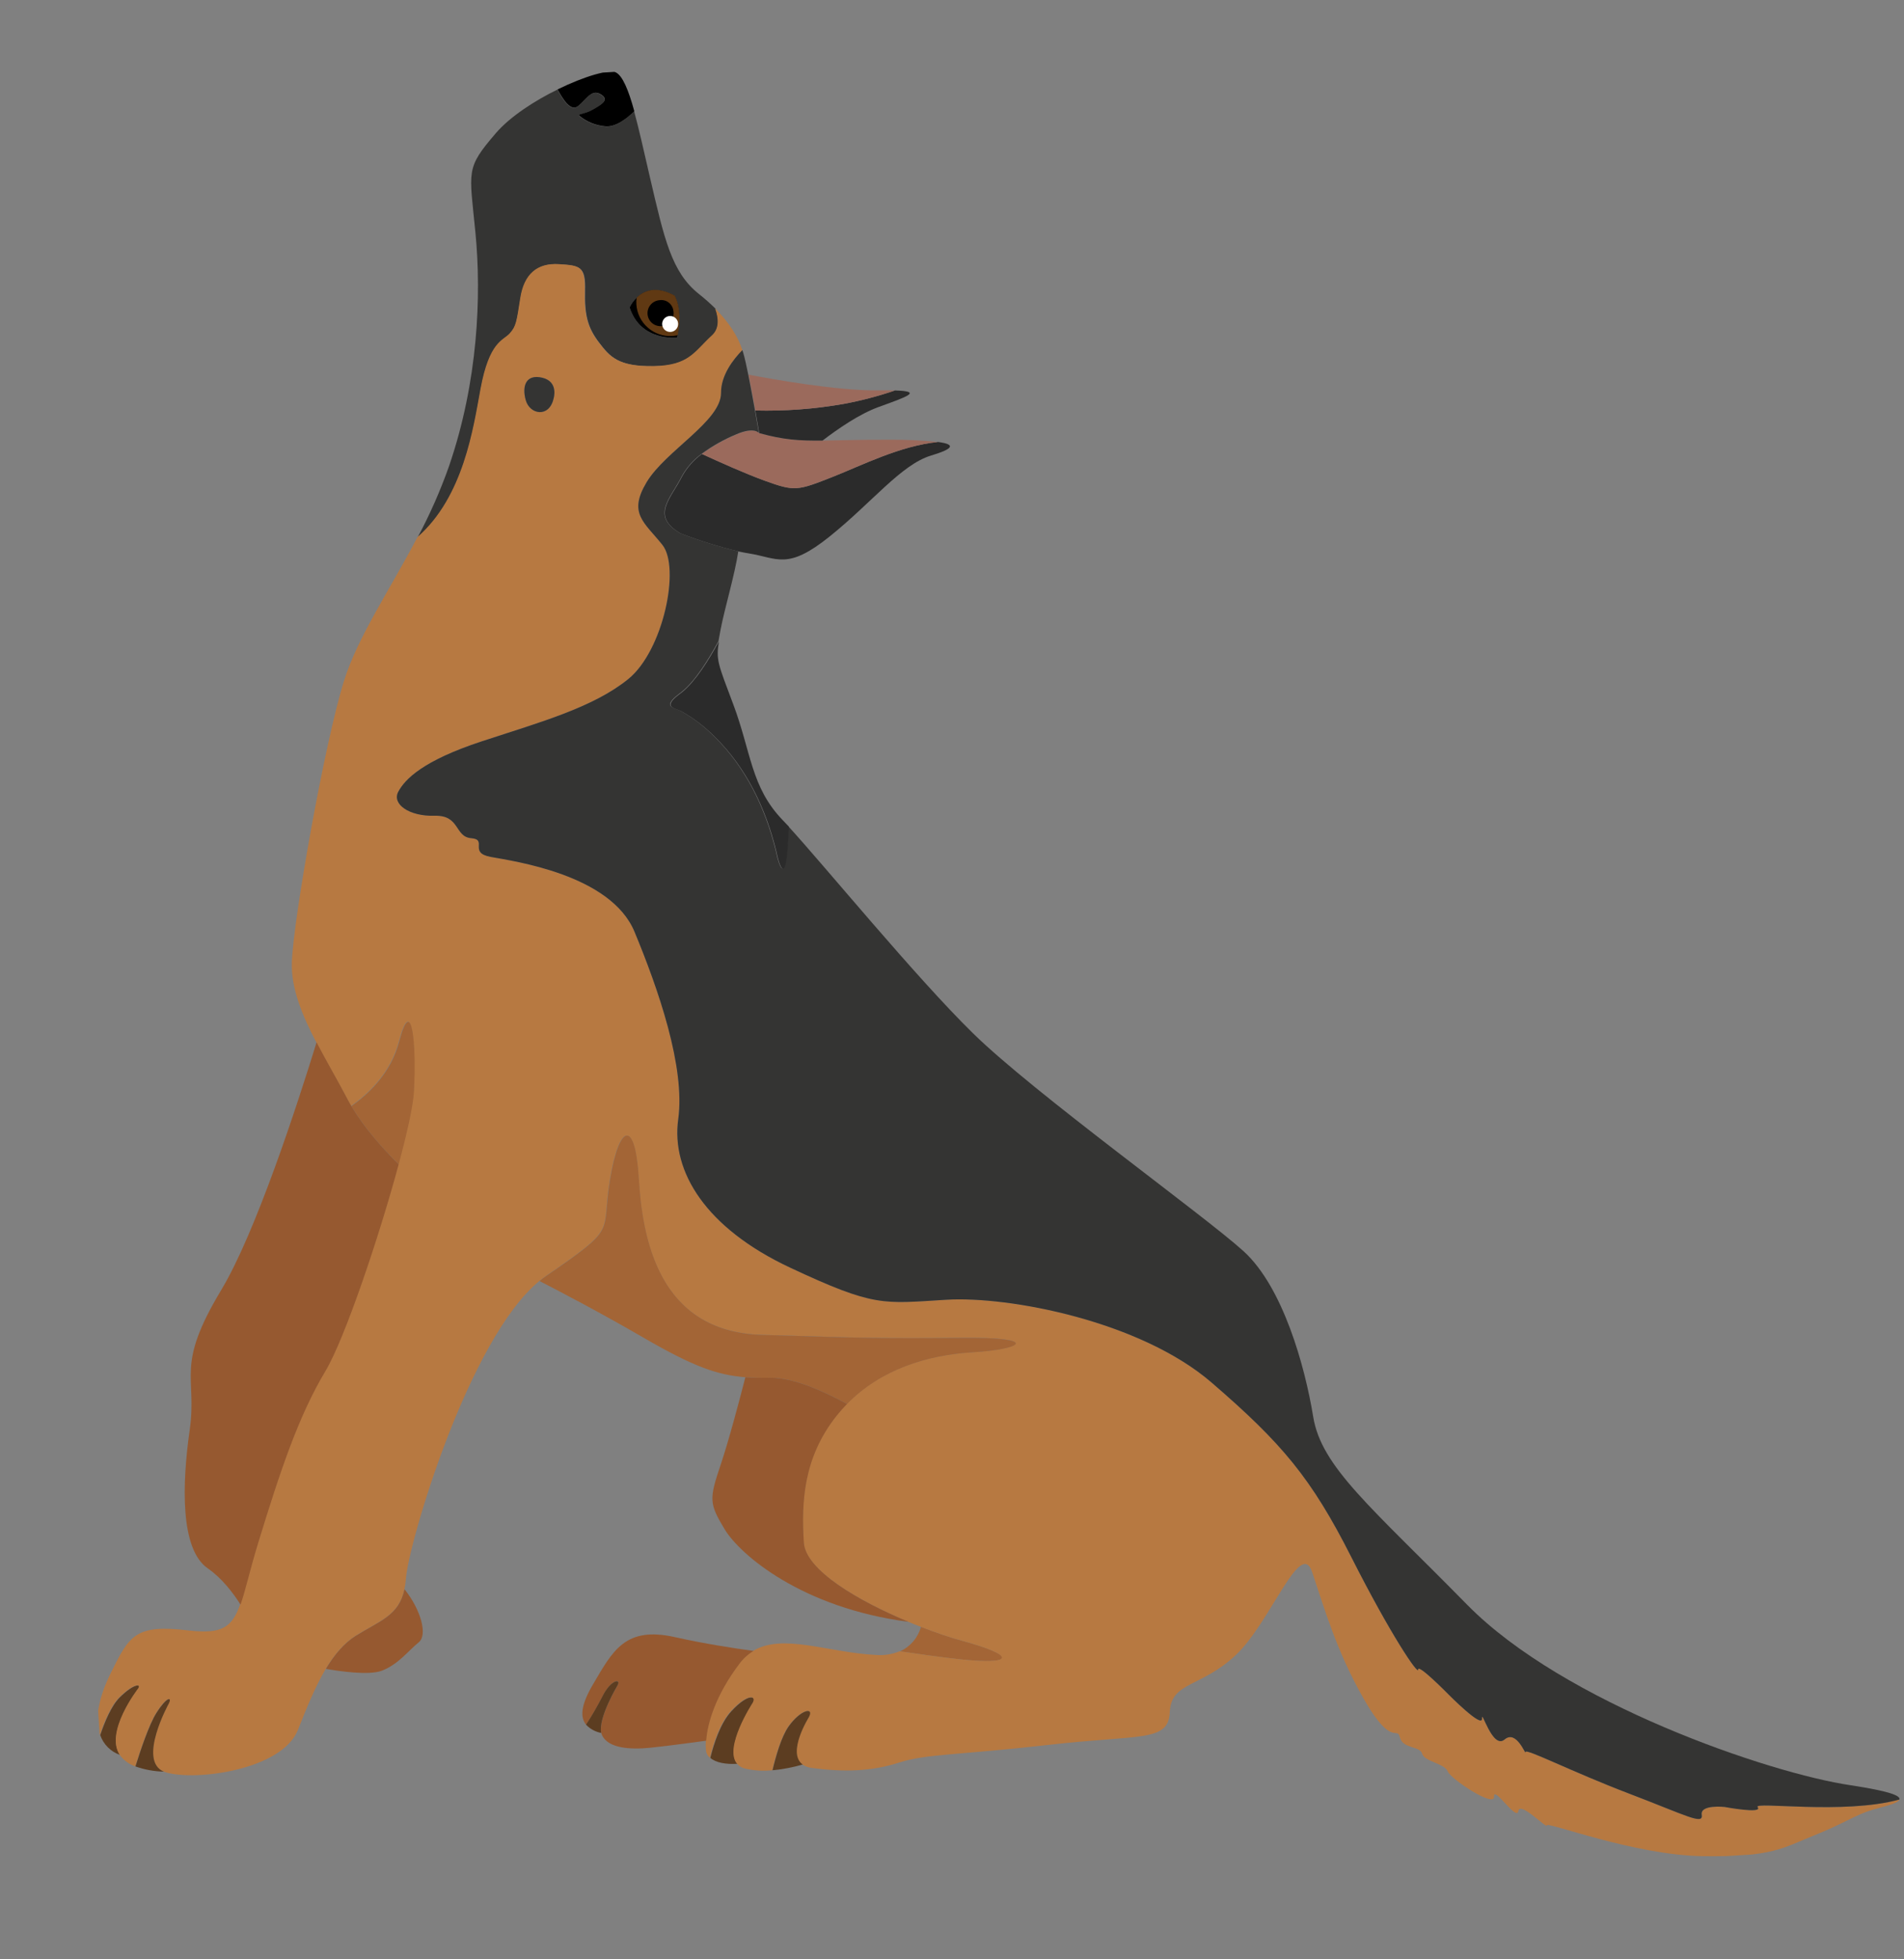<svg width="138" height="142" viewBox="0 0 138 142" fill="none" xmlns="http://www.w3.org/2000/svg">
<rect x="0" y="0" width="138" height="142" fill="#808080" stroke="none"/>
<g clip-path="url(#clip0_194:3786)">
<path d="M10.03 122.381C10.03 122.381 7.594 125.509 8.696 127.183C8.364 127.068 8.063 126.879 7.815 126.63C7.567 126.382 7.379 126.081 7.265 125.749C7.572 124.837 8.065 123.618 8.687 123.008C9.744 121.965 10.284 122.03 10.03 122.381Z" fill="#5C3D21"/>
<path d="M54.572 123.427C54.572 123.427 52.461 126.657 53.447 127.828C52.621 127.878 51.875 127.75 51.485 127.399C51.727 126.416 52.207 124.885 53.007 124.02C54.239 122.677 54.893 122.899 54.572 123.427Z" fill="#5C3D21"/>
<path d="M69.652 120.263C68.057 120.094 66.611 119.871 65.235 119.677C65.602 119.51 65.929 119.264 66.191 118.958C66.453 118.651 66.644 118.291 66.752 117.902C67.862 118.335 68.919 118.697 69.796 118.928C73.743 120.015 73.492 120.664 69.652 120.263Z" fill="#A36536"/>
<path d="M51.855 22.366C51.466 21.984 51.057 21.622 50.629 21.284C48.676 19.71 48.155 17.358 47.097 12.81C46.649 10.851 46.291 9.276 45.963 8.074C45.51 8.523 44.615 9.278 43.812 9.163C43.162 9.099 42.544 8.85 42.033 8.445C41.731 8.25 42.297 8.331 42.932 7.967C43.567 7.602 44.2 7.253 43.54 6.854C42.88 6.454 42.532 7.146 41.912 7.681C41.372 8.149 40.818 7.25 40.399 6.493C38.733 7.312 36.989 8.438 35.948 9.64C33.717 12.238 34.02 12.303 34.461 16.881C34.901 21.46 34.649 27.636 32.553 33.762C31.925 35.546 31.161 37.28 30.268 38.948C33.637 36.013 34.331 31.037 34.854 28.191C35.494 24.727 36.5 24.705 36.964 24.177C37.429 23.649 37.454 23.34 37.736 21.598C38.018 19.857 38.975 19.058 40.519 19.155C42.064 19.251 42.455 19.308 42.409 21.079C42.364 22.85 42.611 23.758 43.413 24.813C44.215 25.869 44.825 26.579 47.406 26.543C49.987 26.507 50.359 25.48 51.627 24.315C52.161 23.817 52.115 23.066 51.855 22.366ZM49.079 24.467C49.079 24.467 46.421 24.774 45.632 22.276C45.632 22.276 46.558 20.137 48.894 21.419C48.894 21.419 49.543 22.405 49.079 24.467Z" fill="#343433"/>
<path d="M45.974 8.062C45.52 8.511 44.626 9.266 43.823 9.151C43.173 9.087 42.555 8.837 42.044 8.432C41.742 8.238 42.308 8.319 42.943 7.954C43.578 7.59 44.211 7.241 43.551 6.841C42.891 6.442 42.543 7.134 41.923 7.669C41.383 8.137 40.829 7.238 40.41 6.481C42.348 5.528 44.179 4.996 44.65 5.254C45.12 5.513 45.538 6.464 45.974 8.062Z" fill="black"/>
<path d="M127.391 130.967C127.807 131.479 124.999 130.957 124.999 130.957C124.999 130.957 123.214 130.758 123.339 131.521C123.465 132.284 122.262 131.586 118.078 129.989C113.893 128.391 110.552 126.678 110.57 126.973C110.587 127.268 109.926 125.322 109.048 126.068C108.169 126.813 107.368 123.786 107.414 124.547C107.461 125.308 104.988 122.803 104.988 122.803C104.988 122.803 102.761 120.536 102.789 120.995C102.817 121.454 100.825 118.541 97.935 112.833C95.045 107.125 92.924 104.599 87.796 100.182C82.667 95.765 73.188 93.918 68.577 94.197C63.966 94.477 63.404 94.743 57.277 91.874C51.149 89.006 48.635 84.9 49.157 81.119C49.68 77.338 47.717 71.69 45.989 67.528C44.26 63.365 37.207 62.409 35.568 62.103C33.929 61.798 35.376 60.847 34.156 60.747C32.936 60.648 33.358 59.067 31.504 59.121C29.651 59.176 28.387 58.271 28.868 57.377C29.35 56.482 30.624 55.136 34.934 53.722C39.244 52.308 42.999 51.27 45.537 49.214C48.074 47.158 49.327 41.141 48.01 39.489C46.694 37.838 45.503 37.219 46.869 34.944C48.235 32.669 52.269 30.522 52.26 28.475C52.255 27.193 53.141 26.049 53.806 25.372C53.489 24.406 52.884 23.417 51.831 22.354C52.082 23.054 52.151 23.804 51.601 24.303C50.323 25.468 49.962 26.485 47.38 26.531C44.797 26.576 44.189 25.854 43.387 24.801C42.585 23.748 42.34 22.837 42.383 21.067C42.426 19.296 42.04 19.236 40.493 19.142C38.946 19.049 37.983 19.845 37.71 21.586C37.437 23.327 37.412 23.639 36.938 24.165C36.464 24.691 35.468 24.717 34.828 28.178C34.304 31.024 33.601 35.992 30.26 38.923C28.242 42.774 25.927 46.159 24.932 49.349C23.512 53.894 21.272 66.565 21.153 69.726C21.086 71.598 21.889 73.551 22.919 75.532C23.623 76.894 24.438 78.266 25.15 79.632C25.241 79.807 25.338 79.982 25.441 80.154C26.596 79.334 28.29 77.838 28.906 75.484C29.849 71.886 30.162 75.789 29.976 79.108C29.921 80.111 29.493 82.055 28.868 84.373C27.426 89.721 24.937 97.053 23.569 99.337C21.609 102.608 20.304 106.534 18.694 111.783C18.079 113.783 17.771 115.25 17.407 116.277C16.812 117.947 16.085 118.44 13.682 118.165C9.799 117.706 9.386 118.499 8.011 121.286C7.224 122.877 6.816 124.543 7.233 125.744C7.539 124.832 8.032 123.613 8.654 123.003C9.719 121.96 10.259 122.024 10.008 122.375C10.008 122.375 7.573 125.504 8.675 127.177C8.955 127.566 9.349 127.858 9.803 128.014C10.16 126.869 10.793 124.98 11.31 124.161C12.074 122.942 12.474 122.954 12.221 123.451C12.221 123.451 9.933 127.589 11.861 128.391C11.908 128.411 11.955 128.428 12.004 128.442C14.184 129.102 20.437 128.276 21.593 125.37C22.231 123.763 22.857 122.211 23.615 120.941C24.231 119.918 24.934 119.074 25.804 118.533C27.542 117.451 28.909 117.079 29.314 115.17C29.368 114.913 29.404 114.653 29.422 114.391C29.605 111.859 33.958 97.04 39.094 92.836C39.245 92.711 39.395 92.587 39.538 92.495C44.87 88.827 43.535 89.521 44.202 85.484C44.87 81.447 46.023 81.064 46.284 85.358C46.544 89.651 47.656 96.501 55.186 96.736C62.715 96.971 64.052 97.006 69.719 96.951C75.385 96.897 74.165 97.776 70.479 98C67.139 98.203 63.808 99.254 61.371 101.746C61.111 102.011 60.864 102.288 60.632 102.578C58.16 105.669 58.07 108.961 58.24 111.779C58.363 113.794 62.212 116.026 65.824 117.533C66.127 117.663 66.431 117.785 66.731 117.897C67.841 118.329 68.898 118.691 69.775 118.922C73.717 120.009 73.466 120.659 69.624 120.258C68.029 120.088 66.583 119.866 65.207 119.672C64.658 119.896 64.064 119.987 63.473 119.939C59.959 119.756 56.75 118.35 54.586 119.643C54.188 119.883 53.841 120.199 53.563 120.573C51.844 122.843 51.242 124.879 51.156 126.15C51.14 126.386 51.144 126.623 51.167 126.858C51.189 127.065 51.29 127.257 51.447 127.394C51.69 126.412 52.17 124.881 52.969 124.015C54.211 122.672 54.865 122.891 54.544 123.422C54.544 123.422 52.433 126.651 53.419 127.823C53.578 128.007 53.795 128.133 54.034 128.181C54.67 128.325 55.324 128.363 55.972 128.295C56.207 127.306 56.61 125.87 57.144 125.114C57.999 123.904 59.018 123.676 58.608 124.448C58.608 124.448 56.984 127.028 58.159 127.88C58.36 128.014 58.59 128.098 58.831 128.124C61.171 128.445 63.184 128.378 65.169 127.739C67.154 127.101 69.361 127.212 76.023 126.454C82.684 125.695 84.69 126.268 84.786 124.071C84.883 121.873 87.052 122.313 89.568 119.948C92.084 117.583 94.258 111.443 95.103 113.93C95.948 116.418 96.841 119.629 98.866 123.161C100.89 126.692 101.255 125.057 101.462 125.908C101.67 126.758 102.925 126.527 103.076 127.094C103.226 127.661 104.701 127.803 104.926 128.371C105.151 128.938 108.338 131.047 108.287 130.206C108.236 129.364 109.941 132.028 110.047 131.256C110.154 130.483 112.134 132.59 112.115 132.288C112.097 131.986 118.416 134.451 123.433 134.522C128.451 134.592 129.182 133.941 131.441 133.036C133.7 132.131 134.435 131.547 135.723 131.156C136.407 130.953 137.572 130.72 137.658 130.419C133.596 131.533 127.039 130.535 127.391 130.967ZM39.317 27.378C40.514 27.674 40.123 28.887 40.123 28.887C39.805 30.295 38.402 30.052 38.107 29.009C37.812 27.967 38.125 27.087 39.317 27.378Z" fill="#B77941"/>
<path d="M30.002 79.122C29.947 80.126 29.519 82.07 28.894 84.388C27.755 83.255 26.392 81.739 25.468 80.168C26.622 79.348 28.317 77.852 28.933 75.498C29.873 71.9 30.188 75.797 30.002 79.122Z" fill="#A36536"/>
<path d="M67.481 33.015C65.322 33.667 63.231 36.388 60.144 38.871C57.057 41.355 56.363 40.438 54.261 40.105C54.027 40.069 53.792 40.021 53.535 39.967C52.101 39.624 50.691 39.185 49.315 38.654C47.149 37.383 48.639 36.121 49.413 34.575C49.77 33.914 50.27 33.342 50.879 32.9C52.135 33.479 54.074 34.347 55.446 34.843C57.634 35.636 57.81 35.565 60.401 34.542C62.475 33.722 65.212 32.318 67.987 32.031C69.426 32.222 68.939 32.578 67.481 33.015Z" fill="#2B2B2B"/>
<path d="M67.978 32.032C65.21 32.318 62.466 33.727 60.392 34.542C57.794 35.566 57.624 35.636 55.436 34.843C54.065 34.348 52.125 33.48 50.869 32.901C51.646 32.33 52.489 31.855 53.381 31.487C54.679 30.927 55.016 31.388 55.016 31.388C56.749 31.88 57.902 31.951 59.605 31.931C60.811 31.918 62.293 31.861 64.449 31.869C65.628 31.857 66.806 31.911 67.978 32.032Z" fill="#9B6A5C"/>
<path d="M63.681 29.497C62.284 30.003 60.725 31.083 59.616 31.93C57.914 31.95 56.76 31.872 55.027 31.387C55.027 31.387 54.91 30.684 54.745 29.75C56.882 29.804 59.02 29.646 61.126 29.277C62.395 29.043 63.646 28.716 64.866 28.298C66.873 28.359 65.818 28.724 63.681 29.497Z" fill="#2B2B2B"/>
<path d="M64.864 28.298C63.643 28.716 62.393 29.043 61.124 29.277C59.018 29.646 56.88 29.804 54.742 29.75C54.603 28.951 54.426 27.987 54.255 27.153C55.873 27.464 60.665 28.326 63.608 28.291C64.116 28.285 64.531 28.286 64.864 28.298Z" fill="#9B6A5C"/>
<path d="M58.626 124.45C58.626 124.45 57.003 127.029 58.178 127.881C57.463 128.087 56.731 128.226 55.991 128.296C56.226 127.308 56.628 125.871 57.163 125.115C58.016 123.91 59.037 123.677 58.626 124.45Z" fill="#5C3D21"/>
<path d="M137.667 130.416C133.596 131.533 127.039 130.535 127.391 130.967C127.807 131.479 124.999 130.957 124.999 130.957C124.999 130.957 123.214 130.758 123.339 131.521C123.465 132.284 122.262 131.586 118.078 129.989C113.893 128.391 110.552 126.678 110.57 126.973C110.587 127.268 109.926 125.322 109.048 126.068C108.169 126.813 107.368 123.786 107.414 124.547C107.461 125.308 104.988 122.803 104.988 122.803C104.988 122.803 102.761 120.536 102.789 120.995C102.817 121.454 100.825 118.541 97.935 112.833C95.045 107.125 92.924 104.599 87.796 100.182C82.667 95.765 73.188 93.918 68.577 94.197C63.966 94.477 63.404 94.743 57.277 91.874C51.149 89.006 48.635 84.9 49.157 81.119C49.68 77.338 47.717 71.69 45.989 67.528C44.26 63.365 37.206 62.409 35.568 62.103C33.929 61.798 35.376 60.847 34.156 60.747C32.936 60.648 33.358 59.067 31.504 59.121C29.651 59.176 28.387 58.271 28.868 57.377C29.35 56.482 30.624 55.136 34.934 53.722C39.244 52.308 42.999 51.27 45.537 49.214C48.074 47.158 49.327 41.141 48.01 39.489C46.694 37.838 45.503 37.219 46.869 34.944C48.235 32.669 52.268 30.522 52.26 28.475C52.254 27.193 53.141 26.049 53.806 25.372C53.834 25.449 53.857 25.524 53.878 25.599C53.98 25.95 54.105 26.511 54.231 27.14C54.402 27.974 54.572 28.939 54.718 29.737C54.884 30.672 55.001 31.375 55.001 31.375C55.001 31.375 54.664 30.914 53.366 31.474C52.475 31.843 51.631 32.317 50.855 32.888C50.246 33.329 49.746 33.901 49.389 34.562C48.615 36.109 47.13 37.37 49.291 38.641C50.667 39.173 52.077 39.611 53.511 39.954C53.252 41.683 52.539 44.015 52.23 45.614C52.167 45.949 52.114 46.227 52.073 46.468C51.302 47.874 50.391 49.348 49.42 50.131C49.176 50.331 48.712 50.637 48.589 50.938C48.448 51.289 49.068 51.372 49.356 51.535C50.243 52.031 51.056 52.65 51.768 53.374C54.058 55.614 55.482 58.592 56.231 61.666C56.231 61.666 56.974 65.498 57.139 59.885C59.809 62.801 66.337 70.78 70.51 74.874C74.937 79.22 87.275 88.082 90.132 90.679C92.989 93.276 94.583 99.021 95.179 102.676C95.774 106.331 99.353 109.19 106.339 116.301C113.324 123.413 128.214 128.511 134.127 129.381C136.957 129.813 137.757 130.137 137.667 130.416Z" fill="#343433"/>
<path d="M57.173 59.904C57.007 65.517 56.264 61.685 56.264 61.685C55.516 58.602 54.091 55.624 51.802 53.393C51.089 52.669 50.277 52.05 49.39 51.554C49.102 51.402 48.481 51.308 48.623 50.957C48.745 50.646 49.21 50.349 49.453 50.15C50.415 49.36 51.336 47.892 52.107 46.487C51.884 47.829 52.043 48.111 53.144 51.041C54.447 54.498 54.42 57.039 56.727 59.435C56.86 59.569 57.009 59.726 57.173 59.904Z" fill="#2B2B2B"/>
<path d="M54.614 119.648C54.216 119.889 53.869 120.204 53.592 120.578C51.873 122.848 51.27 124.884 51.184 126.155C51.078 126.162 48.542 126.524 47.117 126.666C45.691 126.808 44.072 126.717 43.63 125.744C43.608 125.695 43.591 125.644 43.579 125.592C43.333 124.521 44.762 122.139 44.762 122.139C45.038 121.638 44.289 121.686 43.671 122.936C43.309 123.642 42.912 124.329 42.48 124.994C42.022 124.443 42.116 123.542 42.968 122.092C44.421 119.621 45.311 117.835 48.947 118.654C51.041 119.124 53.18 119.452 54.614 119.648Z" fill="#965930"/>
<path d="M44.76 122.139C44.76 122.139 43.333 124.521 43.577 125.592C43.156 125.513 42.77 125.304 42.475 124.994C42.907 124.329 43.304 123.642 43.666 122.936C44.287 121.691 45.036 121.645 44.76 122.139Z" fill="#5C3D21"/>
<path d="M70.5 98.006C67.161 98.208 63.829 99.26 61.392 101.752C59.678 100.817 57.486 99.837 55.862 99.854C55.194 99.862 54.595 99.855 54.024 99.811C51.96 99.653 50.23 99.025 46.655 96.953C43.631 95.197 40.723 93.672 39.109 92.842C39.259 92.717 39.409 92.593 39.552 92.501C44.884 88.833 43.55 89.527 44.217 85.49C44.884 81.453 46.037 81.07 46.298 85.364C46.558 89.657 47.67 96.507 55.2 96.742C62.73 96.977 64.066 97.012 69.733 96.957C75.4 96.903 74.188 97.782 70.5 98.006Z" fill="#A36536"/>
<path d="M65.845 117.538C58.125 116.53 53.632 112.679 52.517 110.823C51.402 108.968 51.386 108.661 52.234 106.152C52.824 104.401 53.605 101.44 54.024 99.811C54.595 99.855 55.187 99.863 55.862 99.854C57.486 99.837 59.678 100.817 61.392 101.752C61.132 102.017 60.885 102.294 60.654 102.584C58.181 105.675 58.091 108.967 58.262 111.785C58.384 113.8 62.224 116.032 65.845 117.538Z" fill="#965930"/>
<path d="M12.235 123.457C12.235 123.457 9.947 127.595 11.875 128.397C11.174 128.38 10.479 128.253 9.817 128.02C10.175 126.875 10.807 124.986 11.324 124.167C12.088 122.95 12.488 122.96 12.235 123.457Z" fill="#5C3D21"/>
<path d="M28.894 84.388C27.452 89.736 24.963 97.068 23.596 99.352C21.636 102.623 20.33 106.548 18.72 111.798C18.106 113.797 17.798 115.265 17.433 116.291C16.881 115.42 16.07 114.361 15.052 113.659C13.061 112.28 13.183 107.6 13.748 103.643C14.313 99.686 12.665 99.096 16.025 93.507C18.537 89.341 21.562 80.023 22.945 75.542C23.65 76.904 24.464 78.276 25.176 79.642C25.268 79.817 25.364 79.992 25.467 80.163C26.392 81.739 27.755 83.255 28.894 84.388Z" fill="#965930"/>
<path d="M30.359 119.013C29.587 119.636 28.893 120.602 27.699 121.073C26.745 121.452 24.472 121.099 23.62 120.947C24.236 119.924 24.939 119.081 25.809 118.54C27.547 117.458 28.914 117.085 29.319 115.177C30.55 116.725 30.983 118.513 30.359 119.013Z" fill="#965930"/>
<path d="M49.115 24.296C49.104 24.352 49.091 24.409 49.079 24.467C49.079 24.467 46.421 24.774 45.632 22.276C45.758 22.013 45.931 21.774 46.144 21.572C46.64 21.079 47.525 20.669 48.894 21.419C48.894 21.419 49.507 22.349 49.115 24.296Z" fill="black"/>
<path d="M40.123 28.887C39.805 30.295 38.402 30.052 38.107 29.009C37.812 27.967 38.125 27.087 39.317 27.378C40.509 27.669 40.123 28.887 40.123 28.887Z" fill="#343433"/>
<path d="M49.115 24.296C48.986 24.323 48.855 24.341 48.724 24.35C48.402 24.369 48.079 24.326 47.774 24.221C47.469 24.116 47.188 23.952 46.947 23.739C46.705 23.526 46.508 23.268 46.367 22.979C46.226 22.689 46.144 22.375 46.124 22.055C46.114 21.893 46.12 21.732 46.144 21.572C46.64 21.079 47.525 20.669 48.894 21.419C48.894 21.419 49.507 22.349 49.115 24.296Z" fill="#603913"/>
<path d="M48.804 22.501C48.844 22.689 48.825 22.886 48.75 23.063C48.674 23.241 48.547 23.391 48.383 23.494C48.22 23.597 48.029 23.648 47.836 23.64C47.642 23.631 47.456 23.564 47.303 23.448C47.149 23.331 47.035 23.17 46.975 22.987C46.916 22.803 46.914 22.606 46.97 22.422C47.026 22.237 47.138 22.074 47.289 21.955C47.441 21.835 47.626 21.765 47.819 21.753C48.048 21.723 48.281 21.785 48.465 21.925C48.65 22.065 48.772 22.272 48.804 22.501Z" fill="black"/>
<path d="M47.993 23.515C47.986 23.401 48.013 23.287 48.071 23.189C48.129 23.09 48.215 23.01 48.318 22.96C48.421 22.91 48.537 22.892 48.65 22.908C48.764 22.923 48.87 22.972 48.956 23.048C49.041 23.124 49.103 23.224 49.132 23.334C49.16 23.445 49.156 23.562 49.118 23.67C49.08 23.778 49.011 23.872 48.92 23.941C48.828 24.01 48.718 24.05 48.604 24.056C48.451 24.065 48.3 24.013 48.186 23.912C48.072 23.81 48.002 23.667 47.993 23.515Z" fill="white"/>
</g>
<defs>
<clipPath id="clip0_194:3786">
<rect width="130" height="134" fill="white" transform="matrix(-0.998 0.061 0.061 0.998 129.761 0)"/>
</clipPath>
</defs>
</svg>
